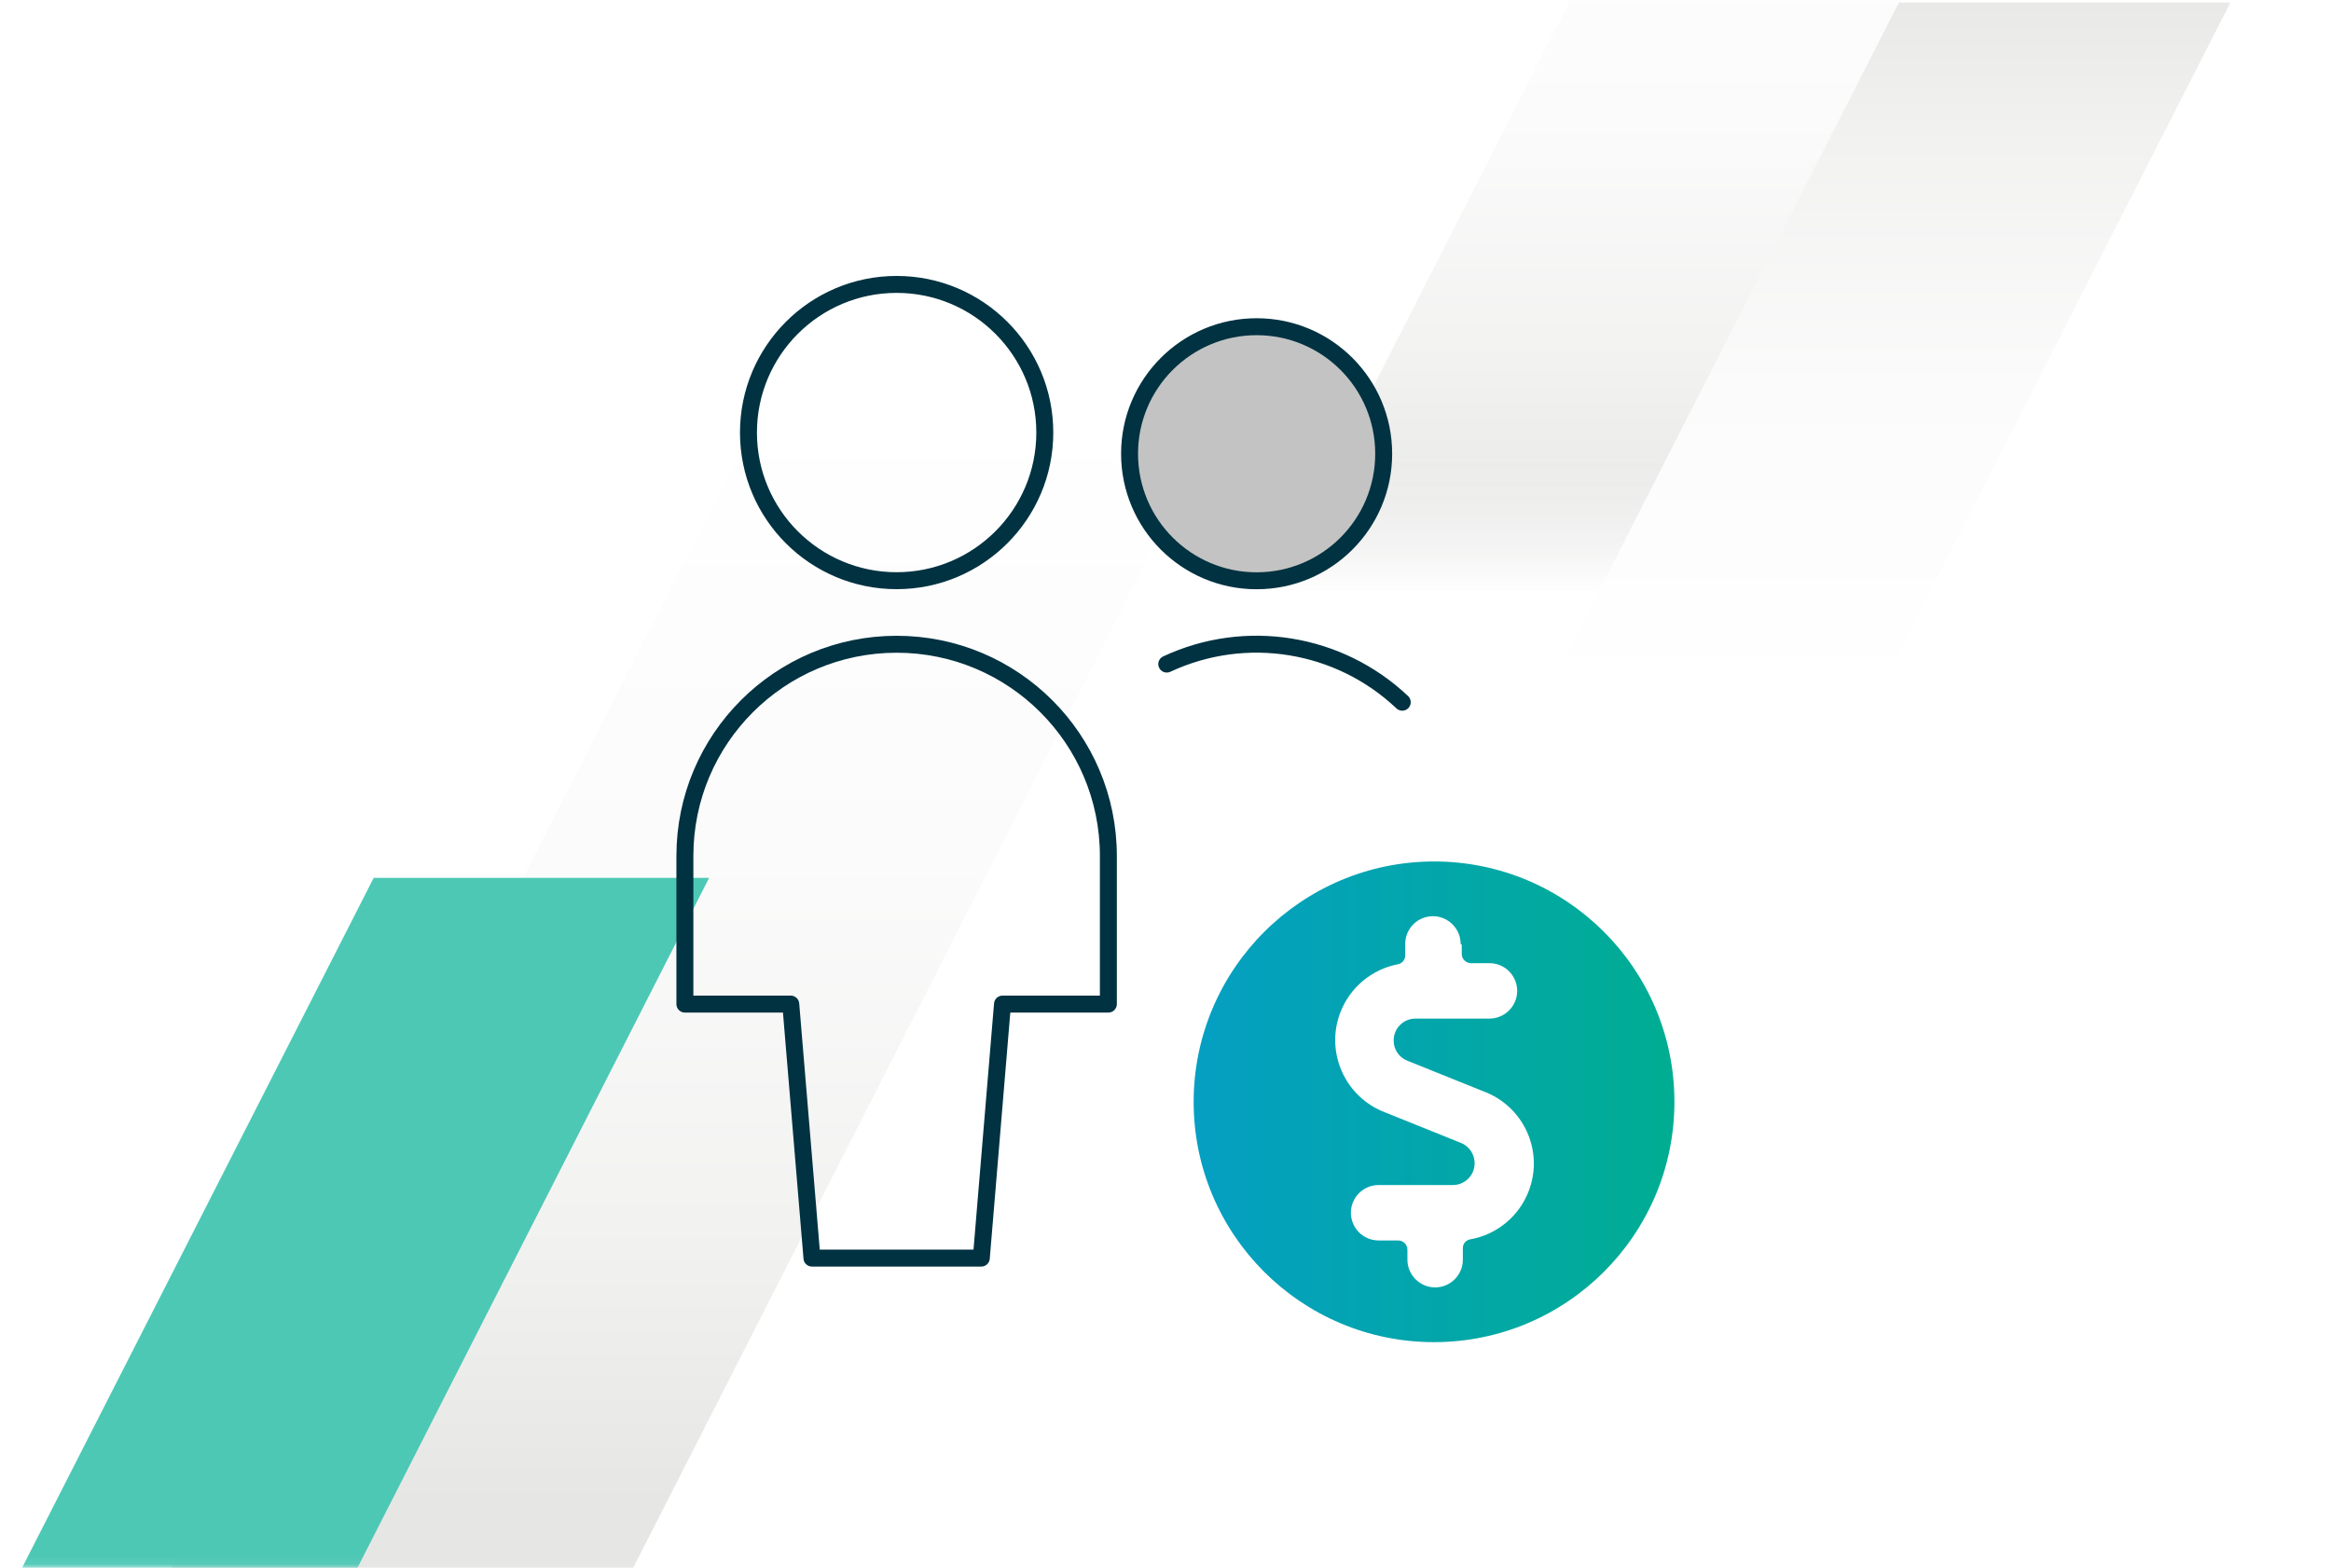 <?xml version="1.0" encoding="UTF-8"?>
<svg id="Layer_1" data-name="Layer 1" xmlns="http://www.w3.org/2000/svg" xmlns:xlink="http://www.w3.org/1999/xlink" viewBox="0 0 275 185">
  <defs>
    <style>
      .cls-1 {
        filter: url(#luminosity-noclip-2);
      }

      .cls-2 {
        filter: url(#luminosity-noclip-3);
      }

      .cls-3 {
        clip-path: url(#clippath);
      }

      .cls-4, .cls-5, .cls-6, .cls-7, .cls-8, .cls-9, .cls-10, .cls-11, .cls-12, .cls-13, .cls-14, .cls-15 {
        stroke-width: 0px;
      }

      .cls-4, .cls-16 {
        fill: none;
      }

      .cls-17 {
        mask: url(#mask);
      }

      .cls-5 {
        fill: url(#linear-gradient);
      }

      .cls-18 {
        filter: url(#luminosity-noclip);
      }

      .cls-19 {
        clip-path: url(#clippath-1);
      }

      .cls-20 {
        clip-path: url(#clippath-4);
      }

      .cls-21 {
        clip-path: url(#clippath-3);
      }

      .cls-22 {
        clip-path: url(#clippath-2);
      }

      .cls-23 {
        clip-path: url(#clippath-7);
      }

      .cls-24 {
        clip-path: url(#clippath-8);
      }

      .cls-25 {
        clip-path: url(#clippath-6);
      }

      .cls-26 {
        clip-path: url(#clippath-5);
      }

      .cls-16 {
        stroke: #003241;
        stroke-linecap: round;
        stroke-linejoin: round;
        stroke-width: 2px;
      }

      .cls-6 {
        fill: url(#linear-gradient-9);
        filter: url(#drop-shadow-2);
      }

      .cls-7 {
        fill: url(#linear-gradient-4);
      }

      .cls-8 {
        fill: url(#linear-gradient-2);
      }

      .cls-9 {
        fill: url(#linear-gradient-3);
      }

      .cls-10 {
        fill: url(#linear-gradient-8);
      }

      .cls-11 {
        fill: url(#linear-gradient-7);
      }

      .cls-12 {
        fill: url(#linear-gradient-5);
      }

      .cls-13 {
        fill: url(#linear-gradient-6);
      }

      .cls-27 {
        mask: url(#mask-2);
      }

      .cls-28 {
        mask: url(#mask-1);
      }

      .cls-14 {
        fill: #4dc8b5;
      }

      .cls-15 {
        fill: #c3c3c3;
      }
    </style>
    <clipPath id="clippath">
      <rect class="cls-4" x="302.08" y="54.06" width="138.81" height="130.94"/>
    </clipPath>
    <filter id="luminosity-noclip" x="222.07" y=".89" width="298.85" height="237.28" color-interpolation-filters="sRGB" filterUnits="userSpaceOnUse">
      <feFlood flood-color="#fff" result="bg"/>
      <feBlend in="SourceGraphic" in2="bg"/>
    </filter>
    <linearGradient id="linear-gradient" x1="-525.42" y1="462.62" x2="-524.58" y2="462.62" gradientTransform="translate(132718.29 -47201.27) rotate(-45.7) scale(213.77 -133.31) skewX(-8.09)" gradientUnits="userSpaceOnUse">
      <stop offset="0" stop-color="#fff"/>
      <stop offset="1" stop-color="#000"/>
    </linearGradient>
    <mask id="mask" x="222.07" y=".89" width="298.85" height="237.28" maskUnits="userSpaceOnUse">
      <g class="cls-18">
        <polygon class="cls-5" points="222.07 136.06 353.97 .89 520.91 103 389.01 238.17 222.07 136.06"/>
      </g>
    </mask>
    <clipPath id="clippath-1">
      <rect class="cls-4" x="311.73" y="48.19" width="139.72" height="137.65"/>
    </clipPath>
    <clipPath id="clippath-2">
      <polygon class="cls-4" points="319.71 185 374.18 185 440.9 54.06 386.43 54.06 319.71 185"/>
    </clipPath>
    <linearGradient id="linear-gradient-2" x1="-526.84" y1="460.99" x2="-526" y2="460.99" gradientTransform="translate(114137.75 -82002.02) rotate(-63) scale(175.08 -139) skewX(-22.02)" gradientUnits="userSpaceOnUse">
      <stop offset="0" stop-color="#e6e6e5"/>
      <stop offset=".25" stop-color="#f2f2f1"/>
      <stop offset=".58" stop-color="#fbfbfb"/>
      <stop offset="1" stop-color="#fff"/>
    </linearGradient>
    <clipPath id="clippath-3">
      <polygon class="cls-4" points="193.99 -17.13 233.1 -17.13 188.77 69.87 149.66 69.87 193.99 -17.13"/>
    </clipPath>
    <linearGradient id="linear-gradient-3" x1="-524.09" y1="459.85" x2="-523.09" y2="459.85" gradientTransform="translate(63408.21 -45525.98) rotate(-63) scale(97.64 -77.52) skewX(-22.02)" gradientUnits="userSpaceOnUse">
      <stop offset="0" stop-color="#e6e6e5"/>
      <stop offset=".25" stop-color="#f2f2f1"/>
      <stop offset=".58" stop-color="#fbfbfb"/>
      <stop offset="1" stop-color="#fff"/>
    </linearGradient>
    <linearGradient id="linear-gradient-4" x1="-207.82" y1="10.92" x2="-182.71" y2="10.92" gradientTransform="translate(372.17 46.63)" gradientUnits="userSpaceOnUse">
      <stop offset="0" stop-color="#fff"/>
      <stop offset=".73" stop-color="#eeefef" stop-opacity="0"/>
    </linearGradient>
    <clipPath id="clippath-4">
      <polygon class="cls-4" points="224.02 .3 263.13 .3 218.8 87.3 179.69 87.3 224.02 .3"/>
    </clipPath>
    <linearGradient id="linear-gradient-5" x1="-524.29" y1="459.4" x2="-523.29" y2="459.4" gradientTransform="translate(63408.21 -45525.98) rotate(-63) scale(97.64 -77.52) skewX(-22.02)" gradientUnits="userSpaceOnUse">
      <stop offset="0" stop-color="#fff"/>
      <stop offset=".42" stop-color="#fbfbfb"/>
      <stop offset=".75" stop-color="#f2f2f1"/>
      <stop offset="1" stop-color="#e6e6e5"/>
    </linearGradient>
    <clipPath id="clippath-5">
      <rect class="cls-4" x="2.6" y="54.06" width="138.81" height="130.94"/>
    </clipPath>
    <filter id="luminosity-noclip-2" x="-77.41" y=".89" width="298.85" height="237.28" color-interpolation-filters="sRGB" filterUnits="userSpaceOnUse">
      <feFlood flood-color="#fff" result="bg"/>
      <feBlend in="SourceGraphic" in2="bg"/>
    </filter>
    <linearGradient id="linear-gradient-6" x1="-526.17" y1="464.23" x2="-525.33" y2="464.23" xlink:href="#linear-gradient"/>
    <mask id="mask-1" x="-77.41" y=".89" width="298.85" height="237.28" maskUnits="userSpaceOnUse">
      <g class="cls-1">
        <polygon class="cls-13" points="-77.41 136.06 54.49 .89 221.43 103 89.53 238.17 -77.41 136.06"/>
      </g>
    </mask>
    <clipPath id="clippath-6">
      <rect class="cls-4" x="12.25" y="48.19" width="139.72" height="137.65"/>
    </clipPath>
    <clipPath id="clippath-7">
      <polygon class="cls-4" points="20.23 185 74.7 185 141.42 54.06 86.95 54.06 20.23 185"/>
    </clipPath>
    <linearGradient id="linear-gradient-7" y1="462.91" y2="462.91" xlink:href="#linear-gradient-2"/>
    <filter id="luminosity-noclip-3" x="-64.11" y="54.06" width="272.25" height="131.78" color-interpolation-filters="sRGB" filterUnits="userSpaceOnUse">
      <feFlood flood-color="#fff" result="bg"/>
      <feBlend in="SourceGraphic" in2="bg"/>
    </filter>
    <linearGradient id="linear-gradient-8" x1="-525.75" y1="461.18" x2="-524.91" y2="461.18" gradientTransform="translate(70757.28 -50812.36) rotate(-63) scale(108.87 -86.43) skewX(-22.02)" gradientUnits="userSpaceOnUse">
      <stop offset="0" stop-color="#fff"/>
      <stop offset=".08" stop-color="#cecece"/>
      <stop offset=".19" stop-color="#989898"/>
      <stop offset=".29" stop-color="#696969"/>
      <stop offset=".4" stop-color="#434343"/>
      <stop offset=".5" stop-color="#262626"/>
      <stop offset=".61" stop-color="#101010"/>
      <stop offset=".71" stop-color="#040404"/>
      <stop offset=".8" stop-color="#000"/>
      <stop offset=".97" stop-color="#000"/>
      <stop offset="1" stop-color="#000"/>
    </linearGradient>
    <mask id="mask-2" x="-64.11" y="54.06" width="272.25" height="131.78" maskUnits="userSpaceOnUse">
      <g class="cls-2">
        <polygon class="cls-10" points="-64.11 185 2.6 54.06 208.13 54.06 141.42 185 -64.11 185"/>
      </g>
    </mask>
    <clipPath id="clippath-8">
      <rect class="cls-4" x="-5.38" y="97.71" width="99.58" height="88.13"/>
    </clipPath>
    <linearGradient id="linear-gradient-9" x1="139.82" y1="122.01" x2="196.54" y2="122.01" gradientUnits="userSpaceOnUse">
      <stop offset="0" stop-color="#059fc3"/>
      <stop offset=".99" stop-color="#00ad92"/>
    </linearGradient>
    <filter id="drop-shadow-2" filterUnits="userSpaceOnUse">
      <feOffset dx="1" dy="8"/>
      <feGaussianBlur result="blur" stdDeviation="4"/>
      <feFlood flood-color="#000" flood-opacity=".15"/>
      <feComposite in2="blur" operator="in"/>
      <feComposite in="SourceGraphic"/>
    </filter>
  </defs>
  <g class="cls-3">
    <g class="cls-17">
      <g class="cls-19">
        <g class="cls-22">
          <polygon class="cls-8" points="252.99 185 319.71 54.06 507.61 54.06 440.9 185 252.99 185"/>
        </g>
      </g>
    </g>
  </g>
  <g>
    <g class="cls-21">
      <polygon class="cls-9" points="105.33 69.87 149.66 -17.13 277.43 -17.13 233.1 69.87 105.33 69.87"/>
    </g>
    <rect class="cls-7" x="164.34" y="27.55" width="25.11" height="60" transform="translate(119.35 234.45) rotate(-90)"/>
    <g class="cls-20">
      <polygon class="cls-12" points="135.36 87.3 179.69 .3 307.45 .3 263.13 87.3 135.36 87.3"/>
    </g>
  </g>
  <g class="cls-26">
    <g class="cls-28">
      <g class="cls-25">
        <g class="cls-23">
          <polygon class="cls-11" points="-46.49 185 20.23 54.06 208.13 54.06 141.42 185 -46.49 185"/>
        </g>
      </g>
    </g>
    <g class="cls-27">
      <g class="cls-24">
        <polygon class="cls-14" points="2.6 185 42.17 185 83.66 103.58 44.09 103.58 2.6 185"/>
      </g>
    </g>
  </g>
  <g id="_10_23" data-name=" 10 23">
    <path class="cls-16" d="m115.77,148.45l2.5-29.97h12.49v-17.48c0-13.79-11.18-24.98-24.98-24.98s-24.98,11.18-24.98,24.98v17.48h12.49l2.5,29.97h19.98Z"/>
    <path class="cls-16" d="m88.3,51.04c0,9.66,7.83,17.48,17.48,17.48s17.48-7.83,17.48-17.48-7.83-17.48-17.48-17.48-17.48,7.83-17.48,17.48"/>
  </g>
  <g id="_10_23_-_cut" data-name=" 10 23 - cut">
    <g id="_Group_" data-name=" Group ">
      <path class="cls-15" d="m133.26,53.54c0,8.28,6.71,14.99,14.99,14.99s14.99-6.71,14.99-14.99-6.71-14.99-14.99-14.99-14.99,6.71-14.99,14.99"/>
      <path class="cls-16" d="m165.43,82.86c-7.46-7.06-18.48-8.84-27.78-4.5"/>
      <path class="cls-16" d="m133.26,53.54c0,8.28,6.71,14.99,14.99,14.99s14.99-6.71,14.99-14.99-6.71-14.99-14.99-14.99-14.99,6.71-14.99,14.99"/>
    </g>
  </g>
  <path class="cls-6" d="m139.82,122.01c0,15.66,12.7,28.36,28.36,28.36s28.36-12.7,28.36-28.36-12.7-28.36-28.36-28.36c-15.65.02-28.34,12.71-28.36,28.36Zm31.63-18.54v1.09c0,.6.49,1.09,1.09,1.09h2.18c1.81,0,3.27,1.47,3.27,3.27s-1.47,3.27-3.27,3.27h-8.73c-1.42,0-2.57,1.15-2.57,2.57h0c-.02,1.06.63,2.02,1.61,2.4l8.99,3.62c4.7,1.74,7.11,6.95,5.37,11.66-1.12,3.03-3.76,5.24-6.94,5.8-.51.09-.88.53-.87,1.05v1.35c0,1.81-1.47,3.27-3.27,3.27s-3.27-1.47-3.27-3.27v-1.18c0-.6-.49-1.09-1.09-1.09h-2.31c-1.81,0-3.27-1.47-3.27-3.27s1.47-3.27,3.27-3.27h8.73c1.42.02,2.59-1.12,2.6-2.55.01-1.07-.64-2.04-1.64-2.43l-8.99-3.62c-4.69-1.82-7.02-7.11-5.2-11.8,1.14-2.92,3.69-5.05,6.77-5.65.51-.09.88-.53.87-1.05v-1.35c0-1.81,1.47-3.27,3.27-3.27s3.27,1.47,3.27,3.27l.13.09Z"/>
</svg>